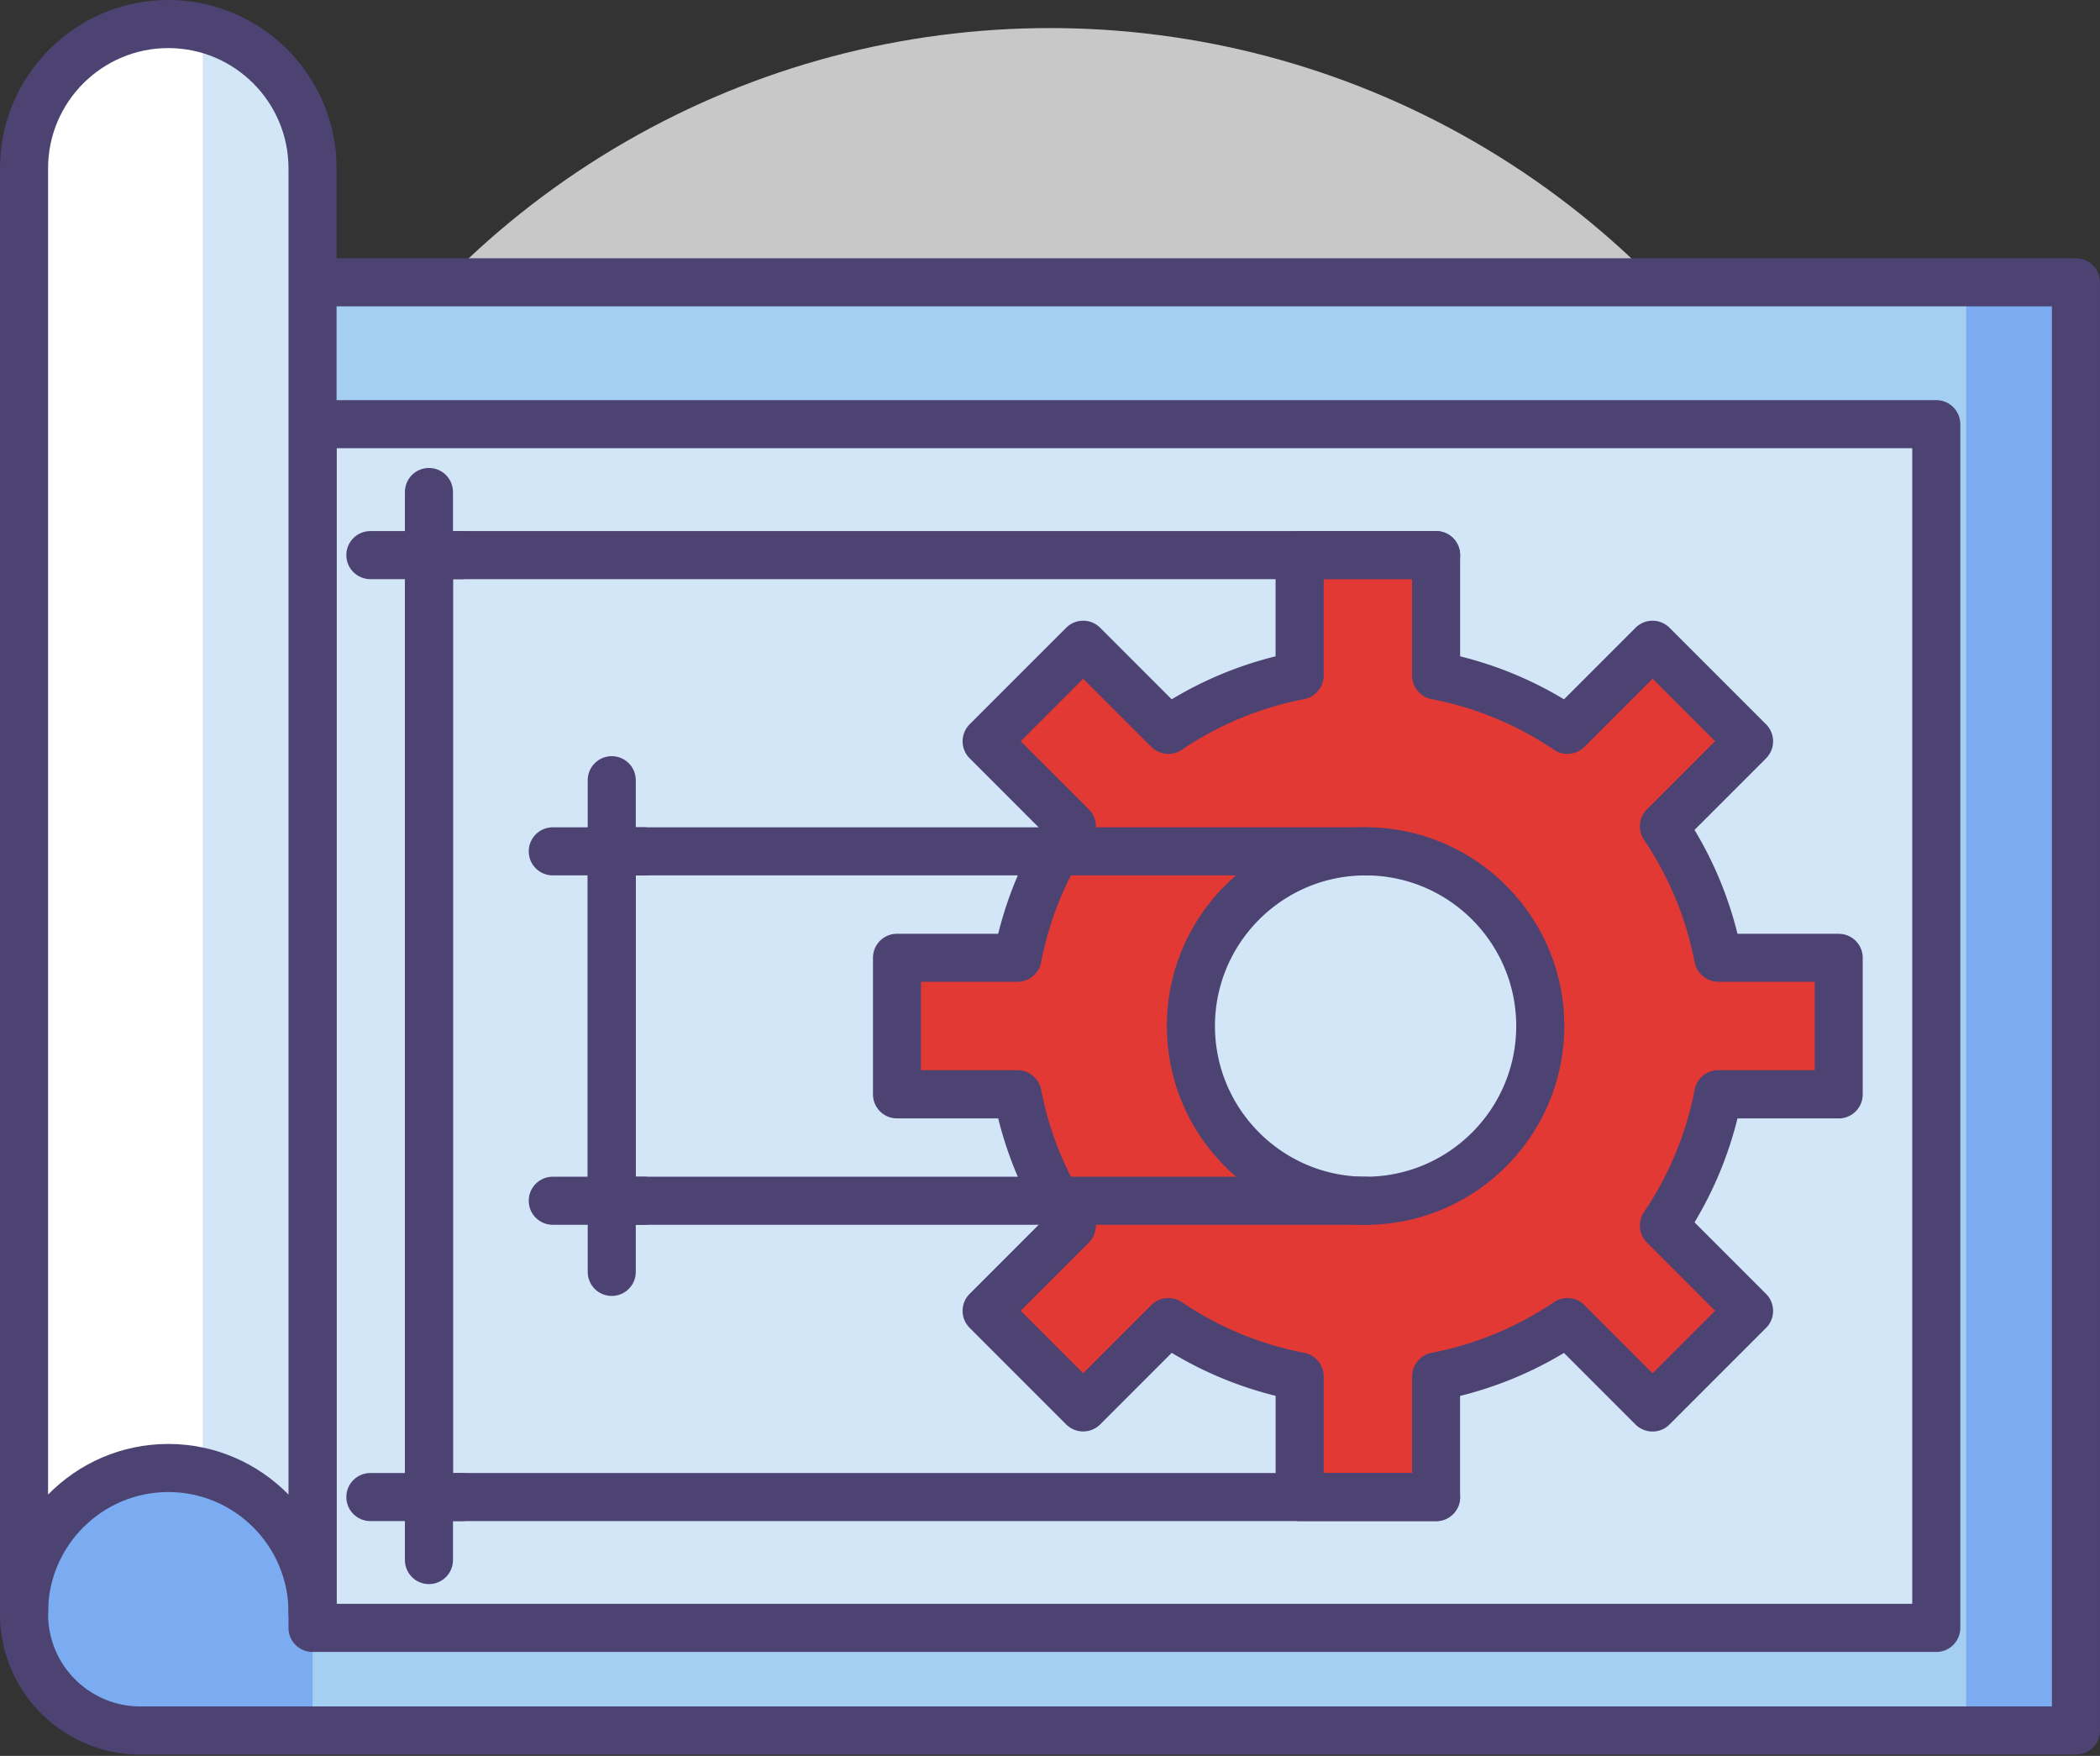 <?xml version="1.0" encoding="utf-8"?><svg xmlns="http://www.w3.org/2000/svg" width="100%" height="100%" viewBox="0 0 512 428" fill-rule="evenodd" stroke-linejoin="round" stroke-miterlimit="2" xmlns:v="https://vecta.io/nano"><rect x="0" y="0" width="512" height="428" fill="#333333" stroke="none"/><circle cx="256" cy="213.84" r="207" fill="#c8c8c8"/><g fill-rule="nonzero"><path d="M5.87 68.81h500.27v353H38.55c-18.04 0-32.68-14.64-32.68-32.68V68.81z" fill="#a4cff2"/><path d="M38.55 421.82h37.66v-78.59H5.87v45.91c0 18.05 14.63 32.68 32.68 32.68zM479.37 68.98h26.77v352.84h-26.77V68.98z" fill="#7babf1"/><path d="M76.2 103.4h395.88v293.41H76.2z" fill="#d3e6f8"/><path d="M448.3 266.74v-33.28h-29.38c-2.26-11.66-6.83-22.51-13.25-32l20.77-20.77-23.53-23.53-20.77 20.77c-9.5-6.41-20.34-10.99-32.01-13.25V135.3h-33.27v29.38a86.47 86.47 0 0 0-32.01 13.25l-20.77-20.77-23.53 23.53 20.77 20.77c-6.525 9.666-11.032 20.551-13.25 32h-29.38v33.28h29.38c2.214 11.454 6.721 22.342 13.25 32.01l-20.77 20.77 23.53 23.53 20.77-20.77a86.47 86.47 0 0 0 32.01 13.25v29.38h33.27v-29.38a86.47 86.47 0 0 0 32.01-13.25l20.77 20.77 23.53-23.53-20.77-20.77a86.47 86.47 0 0 0 13.25-32.01h29.38zm-115.36 25.95c-23.52 0-42.59-19.07-42.59-42.59s19.07-42.59 42.59-42.59 42.59 19.07 42.59 42.59-19.07 42.59-42.59 42.59z" fill="#e23934"/><g fill="#4c4372"><path d="M332.94 298.55c-26.72 0-48.45-21.73-48.45-48.45s21.73-48.45 48.45-48.45 48.45 21.73 48.45 48.45-21.73 48.45-48.45 48.45zm0-85.17c-20.25 0-36.72 16.47-36.72 36.72s16.47 36.73 36.72 36.73 36.73-16.47 36.73-36.73-16.47-36.72-36.73-36.72zm17.2 157.39h-33.27c-3.24 0-5.86-2.62-5.86-5.86v-24.67c-8.95-2.22-17.44-5.73-25.33-10.48l-17.44 17.44c-1.1 1.1-2.59 1.72-4.15 1.72s-3.05-.62-4.15-1.72l-23.53-23.53c-1.099-1.099-1.718-2.591-1.718-4.145s.619-3.046 1.718-4.145l17.44-17.44c-4.75-7.89-8.26-16.38-10.48-25.33H218.7c-3.24 0-5.86-2.62-5.86-5.86v-33.28c0-3.24 2.62-5.86 5.86-5.86h24.67c2.22-8.95 5.73-17.44 10.48-25.33l-17.44-17.44c-1.099-1.099-1.718-2.591-1.718-4.145s.619-3.046 1.718-4.145l23.53-23.53c1.099-1.099 2.591-1.718 4.145-1.718s3.046.619 4.145 1.718l17.44 17.44c7.87-4.743 16.409-8.276 25.33-10.48v-24.67c0-3.24 2.62-5.86 5.86-5.86h33.27c3.24 0 5.86 2.62 5.86 5.86v24.67c8.95 2.22 17.44 5.73 25.33 10.48l17.44-17.44c1.099-1.099 2.591-1.718 4.145-1.718s3.046.619 4.145 1.718l23.53 23.53c1.1 1.1 1.72 2.59 1.72 4.15s-.62 3.05-1.72 4.15l-17.44 17.44c4.743 7.87 8.276 16.409 10.48 25.33h24.67c3.24 0 5.86 2.62 5.86 5.86v33.28c0 3.24-2.62 5.86-5.86 5.86h-24.67c-2.22 8.95-5.73 17.44-10.48 25.33l17.44 17.44c1.1 1.1 1.72 2.59 1.72 4.15s-.62 3.05-1.72 4.15l-23.53 23.53c-1.1 1.1-2.59 1.72-4.15 1.72s-3.05-.62-4.15-1.72l-17.44-17.44c-7.87 4.743-16.409 8.276-25.33 10.48v24.67c0 3.24-2.62 5.86-5.86 5.86l.02-.02zm-27.41-11.73h21.55v-23.52a5.89 5.89 0 0 1 4.75-5.76c10.75-2.08 20.79-6.24 29.84-12.35 2.33-1.57 5.44-1.27 7.43.71l16.62 16.62 15.24-15.24-16.62-16.62c-1.99-1.99-2.28-5.1-.71-7.43 6.11-9.05 10.27-19.09 12.35-29.84.53-2.76 2.95-4.75 5.76-4.75h23.52v-21.55h-23.52a5.89 5.89 0 0 1-5.76-4.75c-2.08-10.75-6.24-20.79-12.35-29.84-1.57-2.33-1.27-5.44.71-7.43l16.62-16.62-15.24-15.24-16.62 16.62c-1.98 1.99-5.1 2.28-7.43.71-9.008-6.093-19.16-10.295-29.84-12.35-2.76-.53-4.75-2.95-4.75-5.76v-23.52h-21.55v23.52a5.89 5.89 0 0 1-4.75 5.76c-10.75 2.08-20.79 6.24-29.84 12.35-2.33 1.57-5.44 1.27-7.43-.71l-16.62-16.62-15.24 15.24 16.62 16.62c1.99 1.99 2.28 5.1.71 7.43-6.11 9.05-10.27 19.09-12.35 29.84-.53 2.76-2.95 4.75-5.76 4.75h-23.52v21.55h23.52a5.89 5.89 0 0 1 5.76 4.75c2.08 10.75 6.24 20.79 12.35 29.84 1.57 2.33 1.27 5.44-.71 7.43l-16.62 16.62 15.24 15.24 16.62-16.62c1.99-1.99 5.1-2.28 7.43-.71 9.05 6.11 19.09 10.27 29.84 12.35 2.76.53 4.75 2.95 4.75 5.76v23.52zm183.41 68.64H34.21C15.35 427.68 0 412.34 0 393.47V68.81c0-3.24 2.63-5.86 5.86-5.86h500.27c3.24 0 5.86 2.62 5.86 5.86v353c0 3.24-2.62 5.86-5.86 5.86l.01.01zM11.73 74.67v318.8c0 12.4 10.08 22.48 22.48 22.48h466.07V74.67H11.73zm460.35 328H76.2c-3.24 0-5.86-2.62-5.86-5.86V103.4c0-3.24 2.62-5.86 5.86-5.86h395.88c3.24 0 5.86 2.62 5.86 5.86v293.41c0 3.24-2.62 5.86-5.86 5.86zM82.07 390.94h384.15V109.26H82.07v281.69-.01z"/><path d="M350.14 370.77H104.58c-3.24 0-5.86-2.62-5.86-5.86v-229.6c0-3.24 2.62-5.86 5.86-5.86h245.56c3.24 0 5.86 2.62 5.86 5.86s-2.62 5.86-5.86 5.86H110.45v217.88h239.69c3.24 0 5.86 2.62 5.86 5.86s-2.62 5.86-5.86 5.86zm-17.2-72.22H149.15c-3.24 0-5.86-2.62-5.86-5.86v-85.17c0-3.24 2.62-5.86 5.86-5.86h183.79c3.24 0 5.86 2.62 5.86 5.86s-2.62 5.86-5.86 5.86H155.01v73.45h177.93c3.24 0 5.86 2.62 5.86 5.86s-2.62 5.86-5.86 5.86z"/><path d="M104.58 386.13c-3.24 0-5.86-2.62-5.86-5.86V119.93c0-3.24 2.62-5.86 5.86-5.86s5.86 2.62 5.86 5.86v260.34c0 3.24-2.62 5.86-5.86 5.86zm44.57-70.24c-3.24 0-5.86-2.62-5.86-5.86V190.18c0-3.24 2.62-5.86 5.86-5.86s5.86 2.62 5.86 5.86v119.85c0 3.24-2.62 5.86-5.86 5.86z"/><path d="M112.56 141.17H90.3c-3.24 0-5.86-2.62-5.86-5.86s2.62-5.86 5.86-5.86h22.26c3.24 0 5.86 2.62 5.86 5.86s-2.62 5.86-5.86 5.86zm44.47 72.21h-22.26c-3.24 0-5.86-2.62-5.86-5.86s2.62-5.86 5.86-5.86h22.26c3.24 0 5.86 2.62 5.86 5.86s-2.62 5.86-5.86 5.86zm0 85.17h-22.26c-3.24 0-5.86-2.62-5.86-5.86s2.62-5.86 5.86-5.86h22.26c3.24 0 5.86 2.62 5.86 5.86s-2.62 5.86-5.86 5.86zm-44.47 72.22H90.3c-3.24 0-5.86-2.62-5.86-5.86s2.62-5.86 5.86-5.86h22.26c3.24 0 5.86 2.62 5.86 5.86s-2.62 5.86-5.86 5.86z"/></g><path d="M41.03 5.86c-19.42 0-35.17 15.75-35.17 35.17V393c0-19.42 15.75-35.17 35.17-35.17S76.2 373.58 76.2 393V41.03c0-19.42-15.75-35.17-35.17-35.17z" fill="#fff"/><path d="M49.44 6.88v351.97c12.45 3.05 22.3 12.73 25.58 25.09h1.18V41.03c0-16.53-11.4-30.38-26.77-34.15h.01z" fill="#d3e6f8"/><path d="M76.2 398.86c-3.24 0-5.86-2.62-5.86-5.86 0-16.16-13.15-29.31-29.31-29.31S11.72 376.84 11.72 393c0 3.24-2.62 5.86-5.86 5.86S0 396.24 0 393V41.03C0 18.41 18.41 0 41.03 0s41.03 18.41 41.03 41.03V393c0 3.24-2.62 5.86-5.86 5.86zM41.03 11.72c-16.16 0-29.31 13.15-29.31 29.31v323.28c7.45-7.61 17.84-12.34 29.31-12.34s21.85 4.73 29.31 12.34V41.03c0-16.16-13.15-29.31-29.31-29.31z" fill="#4c4372"/></g></svg>